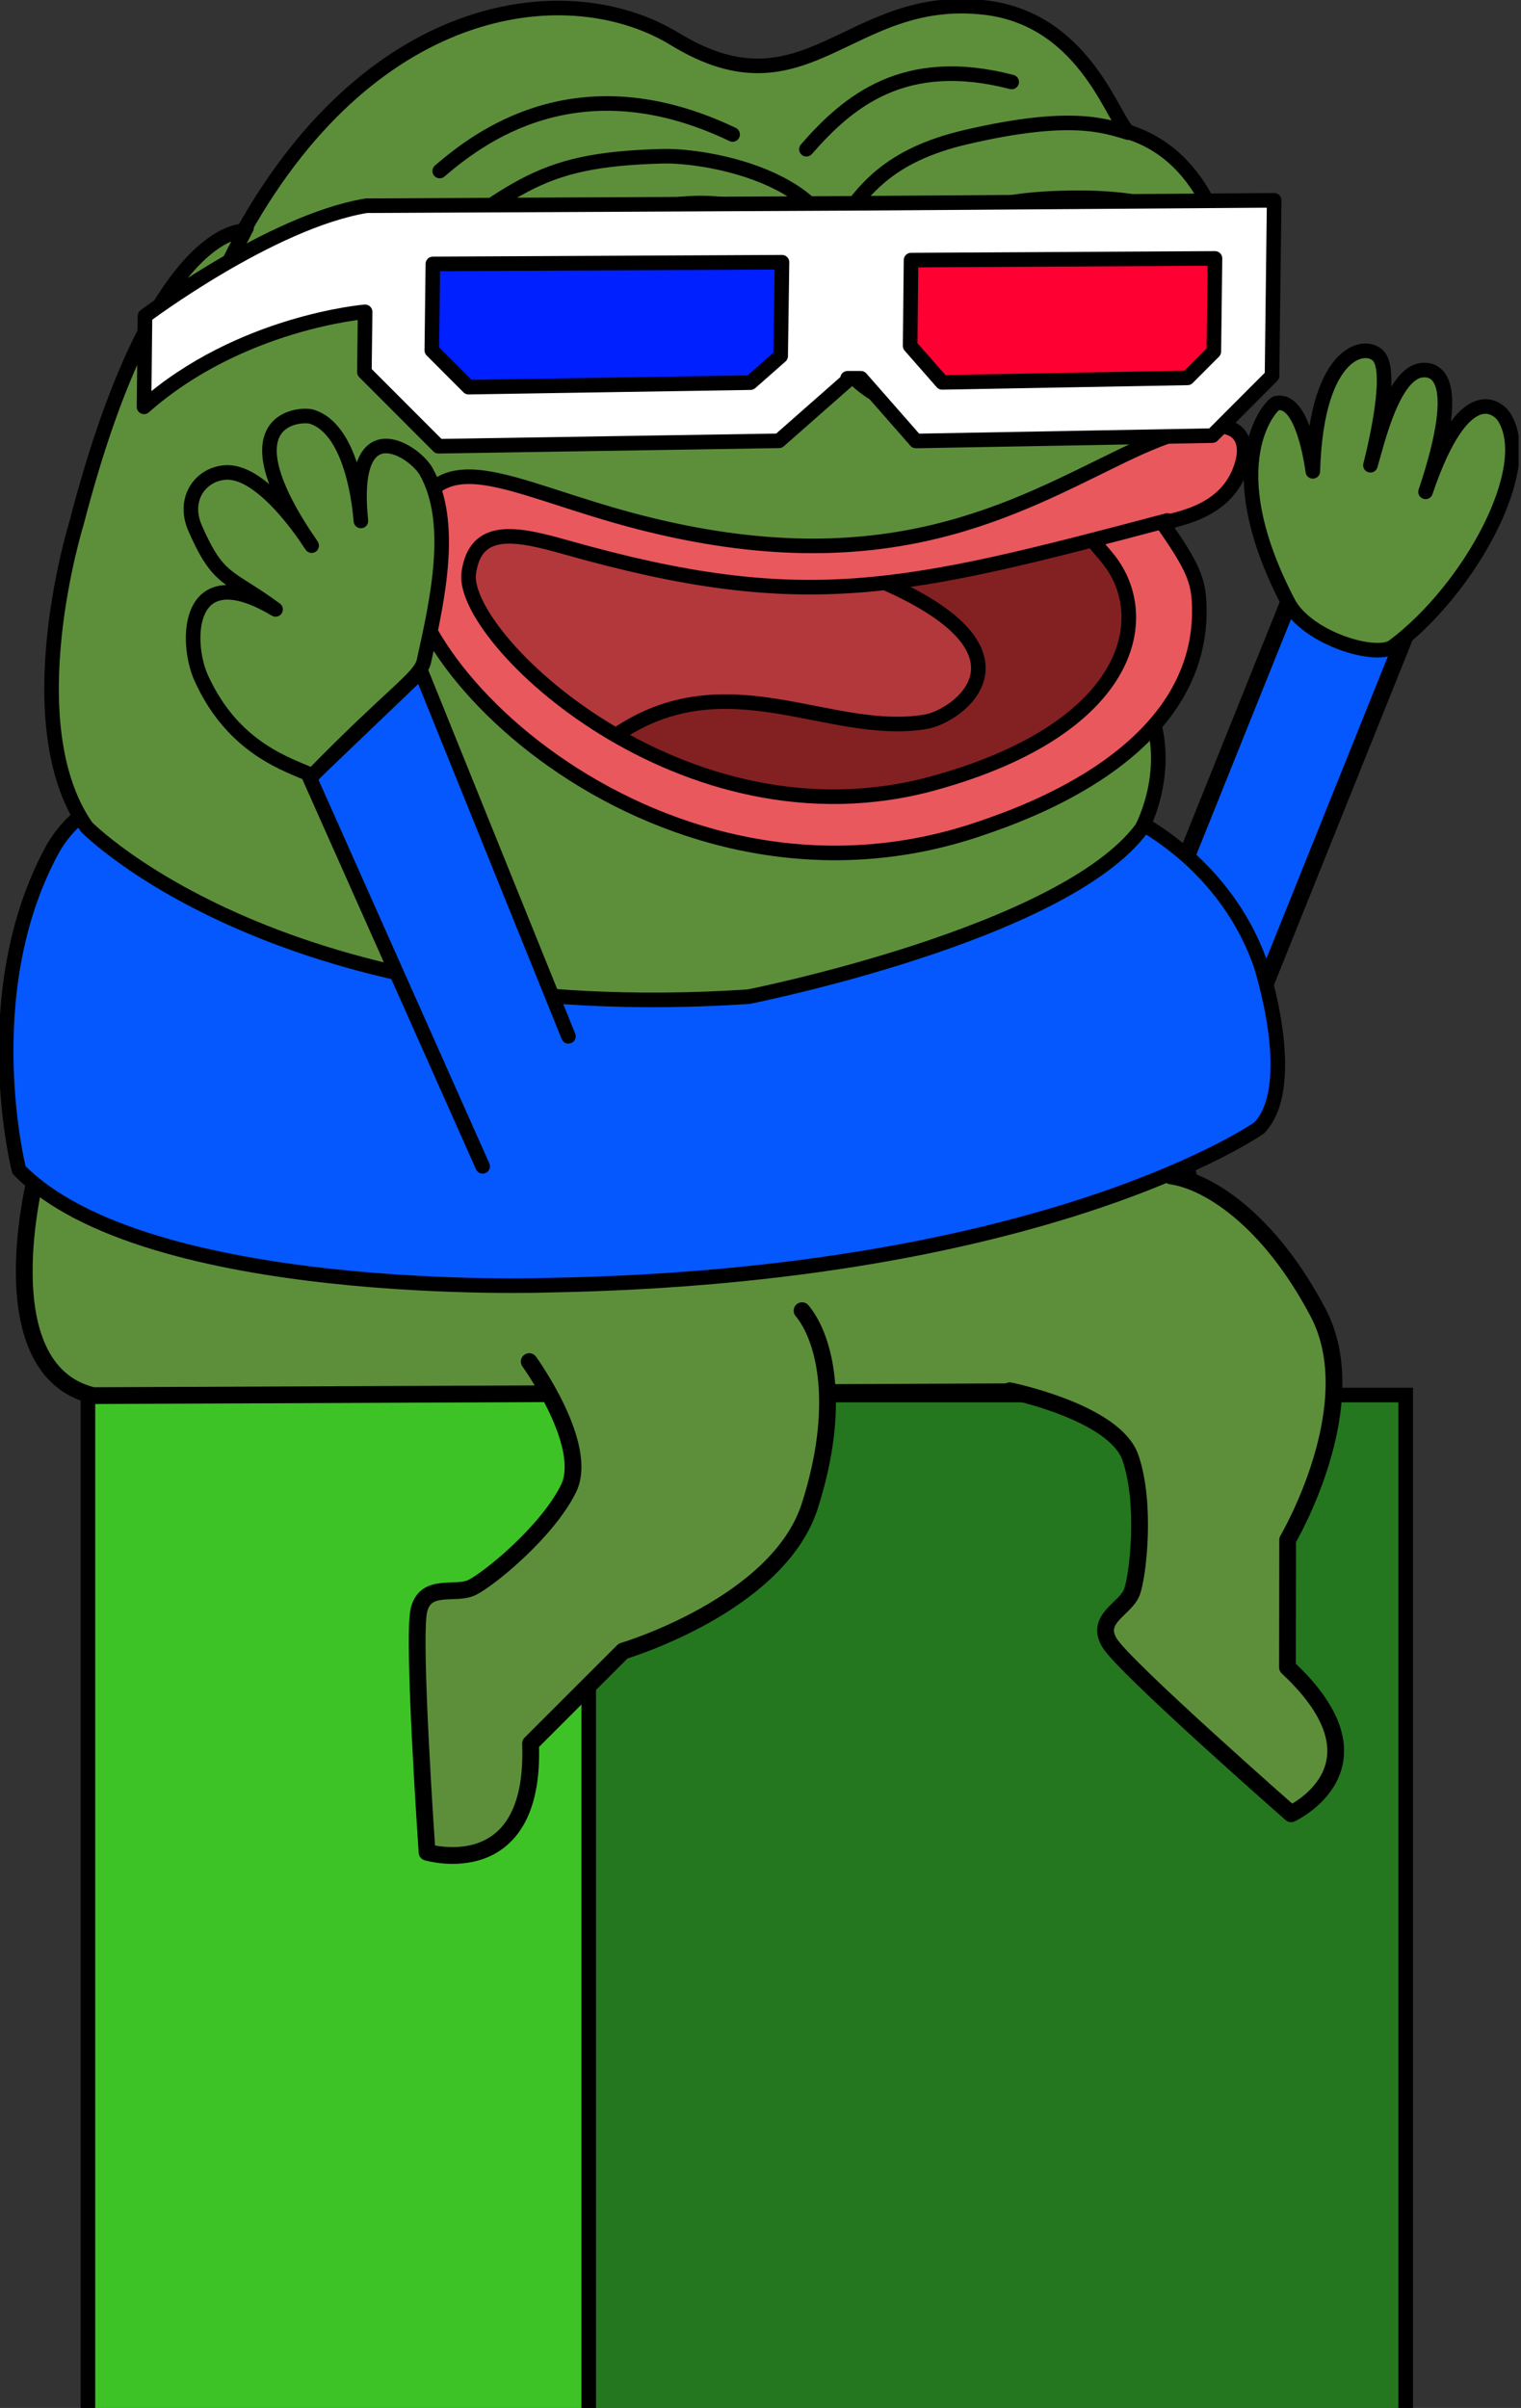 <svg width="151" height="239" viewBox="0 0 151 239" fill="none" xmlns="http://www.w3.org/2000/svg">
<rect x="0" y="0" width="151" height="239" fill="#333333" stroke="none"/>
<g clip-path="url(#clip0_5166_109183)">
<path d="M58.493 138.283H8.729V264.384H58.493V138.283Z" fill="#3DC326" stroke="black" stroke-width="1.447" stroke-miterlimit="10"/>
<path d="M139.552 138.464H58.447V264.387H139.552V138.464Z" fill="#24771F" stroke="black" stroke-width="1.447" stroke-miterlimit="10"/>
<path fill-rule="evenodd" clip-rule="evenodd" d="M117.448 114.758L3.652 116.37C3.652 116.37 -1.526 135.912 9.241 138.523L106.883 138.109C106.883 138.109 123.291 133.501 117.448 114.761V114.758Z" fill="#5D8F3B"/>
<path d="M117.448 114.758L3.652 116.37C3.652 116.37 -1.526 135.912 9.241 138.523L106.883 138.109C106.883 138.109 123.291 133.501 117.448 114.761V114.758Z" stroke="black" stroke-width="1.664" stroke-linecap="round" stroke-linejoin="round"/>
<path fill-rule="evenodd" clip-rule="evenodd" d="M52.539 135.142C52.539 135.142 58.575 143.464 56.428 147.776C54.28 152.087 48.535 156.741 46.871 157.559C45.207 158.377 42.278 157.047 41.594 159.793C40.914 162.538 42.397 183.842 42.397 183.842C42.397 183.842 53.207 187.078 52.671 173.051L61.86 163.871C61.86 163.871 77.245 159.321 80.398 149.461C83.55 139.601 81.942 132.881 79.625 130.09" fill="#5D8F3B"/>
<path d="M52.539 135.142C52.539 135.142 58.575 143.464 56.428 147.776C54.28 152.087 48.535 156.741 46.871 157.559C45.207 158.377 42.278 157.047 41.594 159.793C40.914 162.538 42.397 183.842 42.397 183.842C42.397 183.842 53.207 187.078 52.671 173.051L61.86 163.871C61.86 163.871 77.245 159.321 80.398 149.461C83.55 139.601 81.942 132.881 79.625 130.09" stroke="black" stroke-width="1.664" stroke-linecap="round" stroke-linejoin="round"/>
<path fill-rule="evenodd" clip-rule="evenodd" d="M100.246 138.038C100.246 138.038 110.664 140.149 112.227 144.681C113.792 149.21 112.99 156.337 112.374 158.016C111.758 159.695 108.666 160.639 110.162 163.078C111.657 165.517 128.175 180.025 128.175 180.025C128.175 180.025 138.372 175.331 127.817 165.492L127.835 152.835C127.835 152.835 135.71 139.506 130.856 130.286C126 121.067 119.96 117.237 116.253 116.719" fill="#5D8F3B"/>
<path d="M100.246 138.038C100.246 138.038 110.664 140.149 112.227 144.681C113.792 149.21 112.99 156.337 112.374 158.016C111.758 159.695 108.666 160.639 110.162 163.078C111.657 165.517 128.175 180.025 128.175 180.025C128.175 180.025 138.372 175.331 127.817 165.492L127.835 152.835C127.835 152.835 135.71 139.506 130.856 130.286C126 121.067 119.96 117.237 116.253 116.719" stroke="black" stroke-width="1.664" stroke-linecap="round" stroke-linejoin="round"/>
<path fill-rule="evenodd" clip-rule="evenodd" d="M135.679 55.879C137.217 56.422 138.47 57.568 139.144 59.054C139.819 60.54 139.855 62.237 139.246 63.751C134.898 74.567 127.225 93.656 123.481 102.968C122.271 105.98 118.879 107.475 115.839 106.338C114.326 105.774 113.106 104.622 112.454 103.142C111.801 101.665 111.773 99.986 112.377 98.488C116.192 88.996 123.852 69.943 128.135 59.283C129.33 56.311 132.652 54.81 135.673 55.873C135.673 55.873 135.676 55.873 135.679 55.873V55.879Z" fill="#0558FE"/>
<path d="M135.679 55.879C137.217 56.422 138.47 57.568 139.144 59.054C139.819 60.54 139.855 62.237 139.246 63.751C134.898 74.567 127.225 93.656 123.481 102.968C122.271 105.98 118.879 107.475 115.839 106.338C114.326 105.774 113.106 104.622 112.454 103.142C111.801 101.665 111.773 99.986 112.377 98.488C116.192 88.996 123.852 69.943 128.135 59.283C129.33 56.311 132.652 54.81 135.673 55.873C135.673 55.873 135.676 55.873 135.679 55.873V55.879Z" stroke="black" stroke-width="1.675" stroke-linecap="round" stroke-linejoin="round"/>
<path fill-rule="evenodd" clip-rule="evenodd" d="M127.942 59.902C120.555 45.853 126.306 40.136 126.664 40.041C129.324 39.333 130.249 46.172 130.332 46.782C130.688 34.363 135.921 33.811 136.996 35.536C138.253 37.553 136.264 45.351 136.053 46.178C136.669 44.128 138.259 37.026 141.173 36.741C142.135 36.649 145.564 36.771 141.525 48.819C145.416 37.326 148.811 40.614 149.286 41.334C152.583 46.337 145.897 58.505 138.338 64.155C136.644 65.42 129.873 63.395 127.942 59.902Z" fill="#5D8F3B"/>
<path d="M127.942 59.902C120.555 45.853 126.306 40.136 126.664 40.041C129.324 39.333 130.249 46.172 130.332 46.782C130.688 34.363 135.921 33.811 136.996 35.536C138.253 37.553 136.264 45.351 136.053 46.178C136.669 44.128 138.259 37.026 141.173 36.741C142.135 36.649 145.564 36.771 141.525 48.819C145.416 37.326 148.811 40.614 149.286 41.334C152.583 46.337 145.897 58.505 138.338 64.155C136.644 65.42 129.873 63.395 127.942 59.902Z" stroke="black" stroke-width="1.447" stroke-linecap="round" stroke-linejoin="round"/>
<path fill-rule="evenodd" clip-rule="evenodd" d="M111.311 80.686C111.311 80.686 121.226 84.706 125.117 95.62C125.117 95.62 129.094 107.631 125.022 111.939C125.022 111.939 104.052 126.68 54.473 127.56C54.473 127.56 14.472 128.991 1.878 116.106C1.878 116.106 -2.537 98.721 5.108 84.495C6.775 81.381 9.756 79.188 13.225 78.52C26.909 75.897 67.909 69.812 111.311 80.686Z" fill="#0558FE"/>
<path d="M111.311 80.686C111.311 80.686 121.226 84.706 125.117 95.62C125.117 95.62 129.094 107.631 125.022 111.939C125.022 111.939 104.052 126.68 54.473 127.56C54.473 127.56 14.472 128.991 1.878 116.106C1.878 116.106 -2.537 98.721 5.108 84.495C6.775 81.381 9.756 79.188 13.225 78.52C26.909 75.897 67.909 69.812 111.311 80.686Z" stroke="black" stroke-width="1.447" stroke-linecap="round" stroke-linejoin="round"/>
<path fill-rule="evenodd" clip-rule="evenodd" d="M112.129 13.136C124.091 16.994 123.864 36.509 121.122 42.079C118.352 47.699 113.403 50.358 113.403 50.358L113.437 68.92C116.985 75.606 113.357 82.209 113.357 82.209C105.553 92.746 74.309 98.926 74.309 98.926C28.067 101.981 8.598 82.092 8.598 82.092C1.394 71.806 7.611 51.869 7.611 51.869C15.253 22.402 24.163 22.935 24.163 22.935C37.274 -0.471 56.722 -2.399 66.977 3.867C80.115 11.898 84.264 -0.891 97.875 0.76C108.099 2.004 110.719 12.68 112.132 13.136H112.129Z" fill="#5D8F3B"/>
<path d="M112.129 13.136C124.091 16.994 123.864 36.509 121.122 42.079C118.352 47.699 113.403 50.358 113.403 50.358L113.437 68.92C116.985 75.606 113.357 82.209 113.357 82.209C105.553 92.746 74.309 98.926 74.309 98.926C28.067 101.981 8.598 82.092 8.598 82.092C1.394 71.806 7.611 51.869 7.611 51.869C15.253 22.402 24.163 22.935 24.163 22.935C37.274 -0.471 56.722 -2.399 66.977 3.867C80.115 11.898 84.264 -0.891 97.875 0.76C108.099 2.004 110.719 12.68 112.132 13.136H112.129Z" stroke="black" stroke-width="1.447" stroke-linecap="round" stroke-linejoin="round"/>
<path d="M18.51 36.827C21.023 29.222 21.739 27.846 24.476 22.622" stroke="black" stroke-width="1.447" stroke-linecap="round" stroke-linejoin="round"/>
<path d="M43.654 16.975C47.407 13.764 57.307 5.972 72.731 13.347" stroke="black" stroke-width="1.447" stroke-linecap="round" stroke-linejoin="round"/>
<path d="M41.671 34.357C36.051 34.52 34.547 30.175 38.034 27.837C51.402 18.868 52.579 15.856 65.797 15.507C70.243 15.388 84.39 17.771 83.225 27.681" stroke="black" stroke-width="1.447" stroke-linecap="round" stroke-linejoin="round"/>
<path fill-rule="evenodd" clip-rule="evenodd" d="M121.581 25.974C121.21 25.18 120.46 18.703 103.525 19.739C95.574 20.226 85.579 24.062 83.728 28.192C78.17 40.587 96.456 43.295 103.902 41.325C105.317 40.951 115.517 37.991 119.185 34.066C122.721 30.282 121.823 27.558 121.581 25.977V25.974Z" fill="white"/>
<path d="M121.581 25.974C121.21 25.18 120.46 18.703 103.525 19.739C95.574 20.226 85.579 24.062 83.728 28.192C78.17 40.587 96.456 43.295 103.902 41.325C105.317 40.951 115.517 37.991 119.185 34.066C122.721 30.282 121.823 27.558 121.581 25.977V25.974Z" stroke="black" stroke-width="1.447" stroke-linecap="round" stroke-linejoin="round"/>
<path d="M82.772 23.384C85.441 18.831 88.294 15.381 95.929 13.604C106.35 11.18 109.693 12.486 112.037 13.175" stroke="black" stroke-width="1.447" stroke-linecap="round" stroke-linejoin="round"/>
<path d="M80.057 14.812C84.228 10.035 89.789 5.375 100.436 8.138" stroke="black" stroke-width="1.447" stroke-linecap="round" stroke-linejoin="round"/>
<path fill-rule="evenodd" clip-rule="evenodd" d="M42.33 35.99C41.634 34.964 41.849 33.573 42.82 32.801C48.844 27.914 67.283 13.534 79.886 23.713C90.251 32.087 74.407 42.376 65.025 43.577C61.33 44.052 46.779 42.526 42.33 35.987V35.99Z" fill="white"/>
<path d="M42.33 35.99C41.634 34.964 41.849 33.573 42.82 32.801C48.844 27.914 67.283 13.534 79.886 23.713C90.251 32.087 74.407 42.376 65.025 43.577C61.33 44.052 46.779 42.526 42.33 35.987V35.99Z" stroke="black" stroke-width="1.447" stroke-linecap="round" stroke-linejoin="round"/>
<path fill-rule="evenodd" clip-rule="evenodd" d="M63.649 23.415C68.227 23.415 71.944 27.934 71.944 33.499C71.944 39.063 68.227 43.583 63.649 43.583C59.072 43.583 55.355 39.063 55.355 33.499C55.355 27.934 59.072 23.415 63.649 23.415Z" fill="black"/>
<mask id="mask0_5166_109183" style="mask-type:luminance" maskUnits="userSpaceOnUse" x="55" y="23" width="17" height="21">
<path d="M63.649 23.415C68.227 23.415 71.944 27.934 71.944 33.499C71.944 39.063 68.227 43.583 63.649 43.583C59.072 43.583 55.355 39.063 55.355 33.499C55.355 27.934 59.072 23.415 63.649 23.415Z" fill="white"/>
</mask>
<g mask="url(#mask0_5166_109183)">
<path fill-rule="evenodd" clip-rule="evenodd" d="M61.955 25.737C63.012 25.737 63.87 26.8 63.87 28.112C63.87 29.423 63.012 30.487 61.955 30.487C60.898 30.487 60.043 29.423 60.043 28.112C60.043 26.8 60.901 25.737 61.955 25.737Z" fill="white"/>
<path fill-rule="evenodd" clip-rule="evenodd" d="M64.832 30.321C65.794 30.321 66.576 31.216 66.576 32.322C66.576 33.428 65.794 34.323 64.832 34.323C63.87 34.323 63.089 33.428 63.089 32.322C63.089 31.216 63.87 30.321 64.832 30.321Z" fill="white"/>
<path d="M67.844 30.867C68.988 30.867 69.915 29.802 69.915 28.489C69.915 27.176 68.988 26.111 67.844 26.111C66.7 26.111 65.773 27.176 65.773 28.489C65.773 29.802 66.7 30.867 67.844 30.867Z" fill="white"/>
</g>
<path fill-rule="evenodd" clip-rule="evenodd" d="M101.984 21.534C106.561 21.534 110.278 26.054 110.278 31.618C110.278 37.182 106.561 41.702 101.984 41.702C97.406 41.702 93.689 37.182 93.689 31.618C93.689 26.054 97.406 21.534 101.984 21.534Z" fill="black"/>
<mask id="mask1_5166_109183" style="mask-type:luminance" maskUnits="userSpaceOnUse" x="93" y="21" width="18" height="21">
<path d="M101.984 21.534C106.561 21.534 110.278 26.054 110.278 31.618C110.278 37.182 106.561 41.702 101.984 41.702C97.406 41.702 93.689 37.182 93.689 31.618C93.689 26.054 97.406 21.534 101.984 21.534Z" fill="white"/>
</mask>
<g mask="url(#mask1_5166_109183)">
<path fill-rule="evenodd" clip-rule="evenodd" d="M100.292 23.856C101.349 23.856 102.204 24.92 102.204 26.231C102.204 27.543 101.346 28.606 100.292 28.606C99.238 28.606 98.38 27.543 98.38 26.231C98.38 24.92 99.238 23.856 100.292 23.856Z" fill="white"/>
<path fill-rule="evenodd" clip-rule="evenodd" d="M103.17 28.44C104.132 28.44 104.913 29.335 104.913 30.441C104.913 31.547 104.132 32.442 103.17 32.442C102.207 32.442 101.423 31.547 101.423 30.441C101.423 29.335 102.204 28.44 103.17 28.44Z" fill="white"/>
<path d="M106.182 28.986C107.326 28.986 108.253 27.921 108.253 26.608C108.253 25.295 107.326 24.23 106.182 24.23C105.038 24.23 104.11 25.295 104.11 26.608C104.11 27.921 105.038 28.986 106.182 28.986Z" fill="white"/>
</g>
<path fill-rule="evenodd" clip-rule="evenodd" d="M115.429 51.936C117.013 51.436 122.047 50.824 123.355 45.897C123.607 44.95 124.976 38.711 111.623 45.137C100.838 50.324 88.005 58.144 63.462 51.825C50.287 48.434 43.246 43.117 40.599 52.981C37.314 65.222 65.969 93.006 97.375 82.221C101.803 80.701 119.246 74.711 119.066 60.432C119.032 57.595 118.438 56.259 115.426 51.936H115.429Z" fill="#E9585D"/>
<path d="M115.429 51.936C117.013 51.436 122.047 50.824 123.355 45.897C123.607 44.95 124.976 38.711 111.623 45.137C100.838 50.324 88.005 58.144 63.462 51.825C50.287 48.434 43.246 43.117 40.599 52.981C37.314 65.222 65.969 93.006 97.375 82.221C101.803 80.701 119.246 74.711 119.066 60.432C119.032 57.595 118.437 56.259 115.426 51.936H115.429Z" stroke="black" stroke-width="1.447" stroke-linecap="round" stroke-linejoin="round"/>
<path fill-rule="evenodd" clip-rule="evenodd" d="M108.47 53.62C87.295 59.102 77.713 60.41 56.268 54.34C51.329 52.943 47.214 52.052 46.537 56.859C45.639 63.214 67.773 84.61 92.715 77.725C112.337 72.308 114.66 61.311 110.048 55.514C109.536 54.871 108.982 54.267 108.47 53.623V53.62Z" fill="#832122"/>
<path fill-rule="evenodd" clip-rule="evenodd" d="M61.149 72.976C72.14 65.457 82.273 73.218 91.86 71.647C95.154 71.107 103.62 64.869 88.033 57.929C88.033 57.929 68.628 59.017 59.026 55.079C59.026 55.079 51.798 51.825 48.102 54.157C48.102 54.157 44.205 55.569 48.963 62.448C52.41 66.658 56.774 69.823 61.149 72.973V72.976Z" fill="#B3383B"/>
<path d="M115.888 51.66C89.795 58.566 79.907 61.033 56.268 54.344C51.329 52.947 47.214 52.055 46.537 56.863C45.639 63.218 67.773 84.614 92.715 77.729C112.337 72.312 114.66 61.315 110.048 55.518C109.536 54.874 108.982 54.271 108.47 53.627" stroke="black" stroke-width="1.447" stroke-linecap="round" stroke-linejoin="round"/>
<path d="M61.149 72.976C72.14 65.457 82.273 73.218 91.86 71.646C95.154 71.107 103.62 64.869 88.033 57.929" stroke="black" stroke-width="1.447" stroke-linecap="round" stroke-linejoin="round"/>
<path fill-rule="evenodd" clip-rule="evenodd" d="M47.916 115.763L30.742 77.199L41.788 66.628L56.431 102.857" fill="#0558FE"/>
<path d="M47.916 115.763L30.742 77.199L41.788 66.628L56.431 102.857" stroke="black" stroke-width="1.447" stroke-linecap="round" stroke-linejoin="round"/>
<path fill-rule="evenodd" clip-rule="evenodd" d="M31.008 76.972C28.713 75.912 23.192 74.395 19.978 67.293C18.351 63.702 18.464 55.181 27.356 60.485C22.665 57.035 21.712 57.782 19.371 52.429C18.072 49.463 19.978 46.994 22.463 46.893C26.149 46.745 30.454 53.407 30.941 54.157C22.034 41.27 29.948 41.056 30.929 41.356C35.102 42.634 35.755 50.793 35.828 51.706C34.67 40.483 41.156 44.729 42.318 46.813C45.094 51.798 43.516 59.216 42.082 65.635C41.717 67.265 39.057 68.742 31.014 76.972H31.008Z" fill="#5D8F3B"/>
<path d="M31.008 76.972C28.713 75.912 23.192 74.395 19.978 67.293C18.351 63.702 18.464 55.181 27.356 60.485C22.665 57.035 21.712 57.782 19.371 52.429C18.072 49.463 19.978 46.994 22.463 46.893C26.149 46.745 30.454 53.407 30.941 54.157C22.034 41.27 29.948 41.056 30.929 41.356C35.102 42.634 35.755 50.793 35.828 51.706C34.67 40.483 41.156 44.729 42.318 46.813C45.094 51.798 43.516 59.216 42.082 65.635C41.717 67.265 39.057 68.742 31.014 76.972H31.008Z" stroke="black" stroke-width="1.447" stroke-linecap="round" stroke-linejoin="round"/>
<path fill-rule="evenodd" clip-rule="evenodd" d="M36.245 30.95C36.245 30.95 23.817 31.97 14.297 40.384L14.395 31.367C14.395 31.367 26.887 21.988 36.373 20.419L84.384 20.183L126.496 19.886L126.282 37.302L120.359 43.237L90.929 43.77L85.465 37.544H84.142V37.761L77.337 43.752L43.531 44.291L36.174 36.925L36.248 30.953L36.245 30.95Z" fill="white"/>
<mask id="mask2_5166_109183" style="mask-type:luminance" maskUnits="userSpaceOnUse" x="14" y="19" width="113" height="26">
<path d="M36.245 30.95C36.245 30.95 23.817 31.97 14.297 40.384L14.395 31.367C14.395 31.367 26.887 21.988 36.373 20.419L84.384 20.183L126.496 19.886L126.282 37.302L120.359 43.237L90.929 43.77L85.465 37.544H84.142V37.761L77.337 43.752L43.531 44.291L36.174 36.925L36.248 30.953L36.245 30.95Z" fill="white"/>
</mask>
<g mask="url(#mask2_5166_109183)">
<path fill-rule="evenodd" clip-rule="evenodd" d="M77.634 26.026L77.502 35.338L74.503 37.979L46.519 38.427L42.869 34.774L42.974 26.195L77.634 26.026Z" fill="#0020FF"/>
<path d="M77.634 26.026L77.502 35.338L74.503 37.979L46.519 38.427L42.869 34.774L42.974 26.195L77.634 26.026Z" stroke="black" stroke-width="1.447" stroke-linecap="round" stroke-linejoin="round"/>
<path fill-rule="evenodd" clip-rule="evenodd" d="M120.62 25.649L120.506 34.888L117.893 37.507L93.533 37.952L90.356 34.327L90.445 25.818L120.62 25.649Z" fill="#FF0032"/>
<path d="M120.62 25.649L120.506 34.888L117.893 37.507L93.533 37.952L90.356 34.327L90.445 25.818L120.62 25.649Z" stroke="black" stroke-width="1.447" stroke-linecap="round" stroke-linejoin="round"/>
</g>
<path d="M36.245 30.95C36.245 30.95 23.817 31.97 14.297 40.384L14.395 31.367C14.395 31.367 26.887 21.988 36.373 20.419L84.384 20.183L126.496 19.886L126.282 37.302L120.359 43.237L90.929 43.77L85.465 37.544H84.142V37.761L77.337 43.752L43.531 44.291L36.174 36.925L36.248 30.953L36.245 30.95Z" stroke="black" stroke-width="1.447" stroke-linecap="round" stroke-linejoin="round"/>
</g>
<defs>
<clipPath id="clip0_5166_109183">
<rect width="150.763" height="265" fill="white"/>
</clipPath>
</defs>
</svg>
